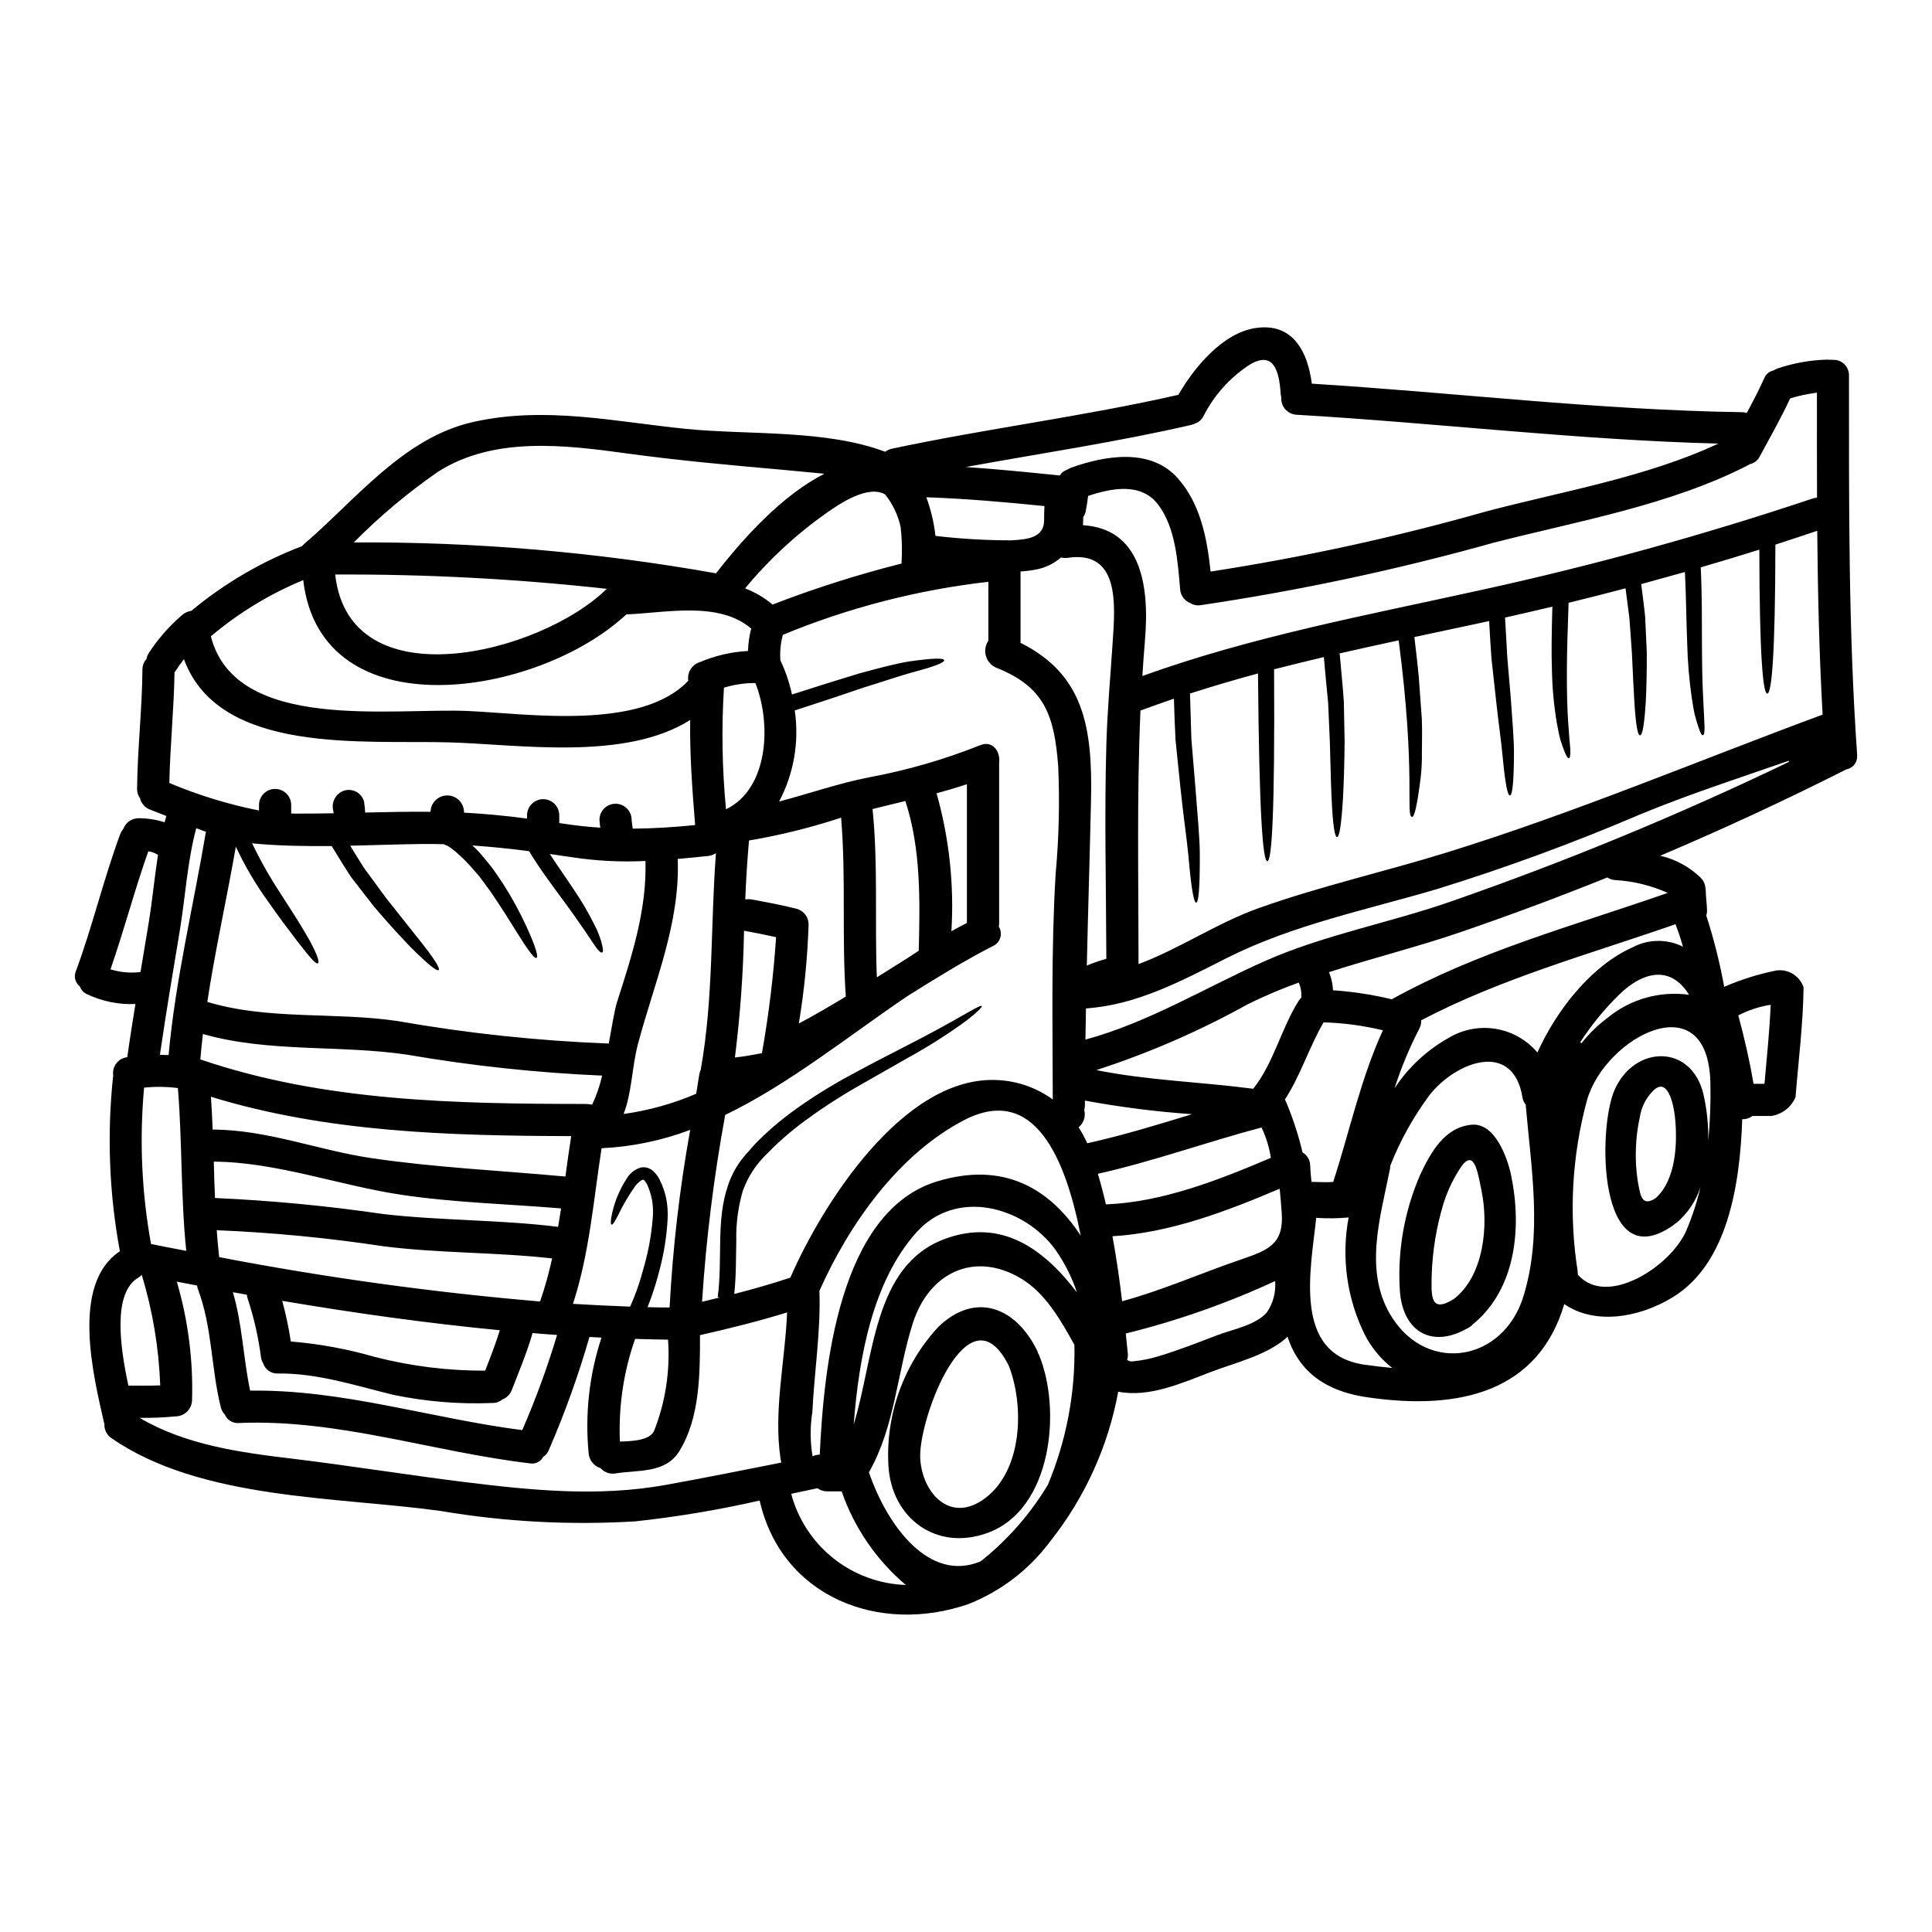 <?xml version="1.0" encoding="UTF-8"?>
<!-- Uploaded to: SVG Repo, www.svgrepo.com, Generator: SVG Repo Mixer Tools -->
<svg fill="#000000" width="800px" height="800px" version="1.1" viewBox="144 144 512 512" xmlns="http://www.w3.org/2000/svg">
 <g>
  <path d="m636.16 343.99v0.34c0.09 1.723-1.117 3.242-2.816 3.543-16.27 8.215-32.727 15.852-49.375 22.906h0.004c4.078 0.93 7.816 2.973 10.805 5.902 0.684 0.723 1.102 1.656 1.18 2.648 0.027 0.254 0.055 0.484 0.082 0.738 0.031 1.785 0.316 3.543 0.344 5.34-0.008 0.418-0.078 0.828-0.203 1.227 2.008 6.184 3.594 12.496 4.75 18.891 4.453-1.941 9.102-3.398 13.867-4.348 3.148-0.41 6.148 1.457 7.164 4.465-0.113 9.75-1.363 19.414-2.129 29.125-1.133 2.648-3.551 4.527-6.394 4.977h-5.031c-0.77 0.594-1.727 0.895-2.699 0.848-0.598 17.539-3.898 38.371-18.477 47.23-9.297 5.656-20.918 7.191-28.684 1.762-6.793 23.055-27.426 28.367-52.27 24.699-12.395-1.82-18.391-7.926-21.09-16.059-0.172 0.172-0.289 0.344-0.457 0.484-5.312 4.547-13.414 6.422-19.809 8.867-7.535 2.871-16.348 6.879-24.59 5.231l0.004 0.004c-2.656 14.484-8.836 28.09-17.992 39.625-0.031 0.074-0.078 0.141-0.141 0.195-5.519 7.363-12.969 13.059-21.52 16.457-23.844 8.246-49.594-1.969-55.367-27.426-10.855 2.473-21.844 4.312-32.914 5.512-17.273 1.055-34.613 0.133-51.676-2.758-27.484-3.809-63.5-2.898-87.176-19.285-1.266-0.84-1.98-2.297-1.875-3.812l-0.082-0.168c-2.812-12.449-8.953-36.836 4.176-45.562-2.824-15.219-3.438-30.766-1.82-46.16 0.004-0.133 0.023-0.266 0.055-0.395-0.031-0.227-0.051-0.453-0.055-0.68 0.02-2.152 1.645-3.945 3.777-4.184 0.652-4.723 1.422-9.406 2.16-14.094h0.004c-4.391 0.191-8.762-0.688-12.734-2.559-0.93-0.391-1.652-1.152-1.988-2.106-1.258-0.969-1.68-2.676-1.023-4.121 4.406-11.938 7.301-24.328 11.711-36.238 0.203-0.52 0.488-0.996 0.848-1.422 0.621-1.664 2.203-2.773 3.981-2.785 2.356-0.016 4.695 0.348 6.938 1.078 0.145-0.539 0.289-1.105 0.457-1.676-1.422-0.566-2.844-1.133-4.262-1.676l-0.004-0.004c-1.352-0.477-2.371-1.613-2.699-3.008-0.535-0.734-0.809-1.625-0.789-2.531 0.109-10.543 1.336-21.062 1.422-31.605-0.004-1.035 0.379-2.031 1.078-2.789 0.09-0.535 0.281-1.047 0.566-1.508 2.449-3.777 5.426-7.184 8.84-10.113 0.699-0.609 1.559-1.008 2.477-1.141 8.77-7.293 18.688-13.086 29.352-17.141 0.145-0.184 0.305-0.355 0.48-0.512 13.672-11.684 26.293-28.199 44.797-32.375 19.074-4.293 37.391-0.113 56.508 1.82 16.598 1.648 36.949 0.113 52.723 6.055 0.508-0.379 1.09-0.645 1.707-0.789 25.234-5.379 50.867-8.566 76.012-14.301 4.234-7.363 11.766-16.348 20.348-17.68 10.004-1.574 13.93 6.297 15.008 14.727 38.004 2.363 75.836 6.992 113.95 7.559v-0.004c0.445-0.004 0.887 0.074 1.305 0.227 1.621-3.012 3.211-6.027 4.606-9.152 0.414-1.09 1.355-1.895 2.5-2.133 0.344-0.227 0.719-0.41 1.109-0.539 4.211-1.422 8.605-2.207 13.047-2.328 0.539 0 1.051 0.027 1.574 0.055 1.148-0.051 2.262 0.383 3.07 1.195 0.809 0.812 1.242 1.926 1.195 3.07 0 34.105-0.172 67.137 2.16 100.36zm-9.152-10.605c-0.91-16.23-1.277-32.406-1.422-48.719-3.695 1.25-7.391 2.473-11.086 3.668-0.055 29.617-0.992 39.48-2.16 39.48-1.105 0-2.047-9.582-2.102-38.148-5.172 1.621-10.316 3.184-15.52 4.691 0.371 7.844 0.285 14.469 0.316 19.898 0.027 6.113 0.109 10.855 0.312 14.469 0.199 3.613 0.285 6.082 0.371 7.703 0.027 1.617-0.113 2.363-0.426 2.414s-0.684-0.566-1.18-2.129c-0.285-0.789-0.566-1.762-0.91-3.043-0.344-1.277-0.539-2.812-0.852-4.66h-0.004c-0.699-4.859-1.109-9.758-1.223-14.664-0.227-5.258-0.254-11.539-0.598-18.762-3.863 1.082-7.731 2.156-11.594 3.211 0.395 3.07 0.789 5.973 1.051 8.66 0.141 3.41 0.285 6.481 0.43 9.266 0.027 5.512-0.086 9.84-0.254 13.102-0.395 6.566-0.941 9.055-1.535 9.055s-1.109-2.473-1.508-9.055c-0.199-3.238-0.395-7.504-0.652-12.961-0.199-2.699-0.395-5.711-0.652-9.055-0.316-2.414-0.652-5.086-1.023-7.898-5.031 1.332-10.062 2.613-15.094 3.836-0.227 7.019-0.453 12.988-0.453 17.934-0.031 5.742 0.109 10.234 0.34 13.645 0.113 1.703 0.227 3.148 0.316 4.328 0.086 1.18 0.223 2.156 0.254 2.926 0.055 1.535-0.059 2.246-0.371 2.336-0.312 0.086-0.684-0.512-1.25-1.969-0.285-0.734-0.625-1.676-0.996-2.871-0.371-1.191-0.594-2.672-0.938-4.406l-0.008 0.004c-0.777-4.621-1.215-9.297-1.309-13.984-0.172-4.777-0.059-10.402 0.113-16.926-4.18 0.996-8.359 1.965-12.535 2.902 0.199 3.777 0.395 7.359 0.598 10.602 0.34 3.938 0.625 7.445 0.91 10.629 0.453 6.422 0.91 11.453 0.852 15.293-0.055 7.703-0.48 10.629-1.078 10.629s-1.223-2.902-1.934-10.43c-0.344-3.781-1.078-8.727-1.762-15.094-0.34-3.184-0.738-6.734-1.18-10.688-0.227-3.07-0.426-6.449-0.625-10.031-1.82 0.395-3.637 0.824-5.43 1.18-4.801 1.023-9.609 2.047-14.383 3.07 0.453 3.836 0.883 7.445 1.18 10.746 0.285 4.008 0.539 7.617 0.789 10.855 0.141 3.269 0.027 6.195 0.027 8.785v-0.008c0.039 2.258-0.066 4.516-0.312 6.762-0.969 7.762-1.703 10.605-2.301 10.516-1.789-0.195 1.109-11.199-3.543-46.785-5.457 1.18-10.941 2.387-16.398 3.637l0.766-0.113c0.395 4.66 0.852 8.926 1.105 12.82 0.059 3.894 0.141 7.391 0.199 10.57-0.059 6.297-0.227 11.203-0.43 14.926-0.453 7.445-0.992 10.289-1.574 10.289-0.582 0-1.109-2.844-1.449-10.32-0.172-3.723-0.285-8.613-0.457-14.836-0.141-3.148-0.285-6.566-0.453-10.402-0.371-3.668-0.738-7.731-1.137-12.137-4.41 1.051-8.805 2.129-13.191 3.238 0.227 38.855-0.625 50.852-1.789 50.852s-2.16-11.77-2.473-49.742c-6.055 1.621-12.051 3.414-18.023 5.316 0.145 4.328 0.254 8.355 0.371 12.105 0.395 4.633 0.738 8.84 1.051 12.617 0.57 7.59 1.18 13.531 1.18 18.105 0.027 9.156-0.371 12.621-0.969 12.594s-1.277-3.438-2.047-12.391c-0.426-4.492-1.309-10.348-2.102-17.91-0.395-3.805-0.824-8.043-1.309-12.734-0.199-3.41-0.316-7.086-0.43-11.02-2.957 0.996-5.902 2.074-8.867 3.148-0.992 22.434-0.512 44.965-0.512 67.191 10.859-4.062 20.805-10.887 31.781-14.809 16.371-5.856 33.457-9.664 50.027-14.812 33.523-10.371 66.523-24.297 99.469-36.488zm-1.477-57.5c-0.027-9.211-0.039-18.484-0.027-27.828v0.004c-2.398 0.305-4.769 0.809-7.086 1.504-2.445 5.285-5.316 10.289-8.074 15.406h0.004c-0.52 1.066-1.512 1.824-2.672 2.047-0.09 0.074-0.188 0.137-0.285 0.199-20.637 10.629-44.996 14.812-67.363 20.555v-0.004c-25.613 7.18-51.652 12.734-77.965 16.629-0.891 0.129-1.797-0.062-2.559-0.539-1.57-0.594-2.652-2.051-2.758-3.727-0.625-7.305-1.219-16.402-5.852-22.434-4.523-5.902-12.254-4.348-18.535-2.273-0.168 1.395-0.371 2.785-0.652 4.18-0.105 0.504-0.32 0.977-0.625 1.391-0.027 0.707-0.055 1.449-0.082 2.188 14.836 0.91 17.816 14.922 16.398 30.84-0.254 3.043-0.48 6.082-0.652 9.125 28.961-10.449 59.133-16.039 89.191-22.672 29.891-6.512 59.406-14.645 88.414-24.359 0.383-0.129 0.777-0.203 1.18-0.23zm-7.477 70.039c-0.016-0.105-0.016-0.211 0-0.316-13.191 4.578-26.434 8.867-39.395 14.215h-0.004c-17.633 7.551-35.648 14.172-53.973 19.836-18.621 5.488-38.148 9.445-55.543 18.219-11.965 6.027-23.793 12.449-37.348 13.359-0.059 2.754-0.113 5.547-0.141 8.266 16.766-4.551 31.551-13.672 47.355-20.723 15.805-7.051 33.539-10.258 49.941-16.027h-0.004c30.375-10.582 60.125-22.879 89.109-36.828zm-6.449 85.297c0.625-6.992 1.336-13.957 1.648-20.949l-0.004 0.004c-2.992 0.469-5.891 1.418-8.582 2.812 1.617 6 3.012 12.023 4.035 18.133zm-14.895 15.121h-0.004c0.488-5.062 0.68-10.148 0.566-15.234-0.484-26.887-27.828-12.309-32.668 4.328-4.039 14.812-4.891 30.312-2.504 45.477 0.027 0.285 0.027 0.57 0.027 0.855 7.676 8.867 24.703-2.215 28.766-11.656 1.582-3.731 2.84-7.59 3.754-11.539-1.184 3.672-3.363 6.941-6.297 9.445l-0.395 0.223v0.004c-0.145 0.156-0.309 0.301-0.48 0.43-20.039 14.168-20.125-25.469-15.633-35.758 5.231-12.02 20.469-12.391 23.617 1.18h-0.004c0.902 4.016 1.324 8.129 1.25 12.246zm-5.09-38.715c-0.277-0.461-0.582-0.906-0.91-1.332-5.285-6.848-12.422-3.809-17.594 1.277-3.914 3.816-7.383 8.059-10.348 12.648l0.344 0.254h-0.004c1.969-2.5 4.25-4.734 6.797-6.648 6.043-5.027 13.926-7.277 21.715-6.199zm-1.621-12.734-0.004 0.004c-0.551-2.027-1.211-4.019-1.984-5.969-22.711 7.926-46.02 14.27-67.391 25.465h-0.004c0.047 0.793-0.133 1.582-0.512 2.277-2.613 5.055-4.801 10.324-6.539 15.742 3.652-5.551 8.586-10.141 14.383-13.383 3.738-2.242 8.156-3.082 12.457-2.367 4.301 0.711 8.207 2.934 11.023 6.262 5.258-11.621 14.496-23.078 25.191-27.855 4.164-2.227 9.148-2.297 13.375-0.188zm-7.305 66.684c5.547-4.859 5.902-14.867 5.176-21.648-0.285-2.785-1.852-11.02-5.883-6.738l-0.004 0.004c-1.797 1.82-2.981 4.16-3.383 6.691-1.219 5.527-1.43 11.227-0.625 16.828 0.719 3.984 0.992 7.195 4.715 4.867zm3.269-80.953v0.004c-4.453-1.996-9.23-3.152-14.102-3.41-0.68-0.078-1.328-0.312-1.902-0.684-12.762 5.144-25.676 9.957-38.742 14.441-11.453 3.938-23.391 6.902-35.031 10.66 0.055 0.141 0.113 0.254 0.168 0.395 0.535 1.41 0.84 2.894 0.91 4.402 5.25 0.359 10.461 1.156 15.574 2.391 23.016-12.789 48.426-19.555 73.125-28.195zm-48.18-101.07c20.207-5.344 42.508-9.055 61.59-17.996-37.348-0.965-74.438-5.457-111.73-7.644v0.004c-1.172-0.059-2.269-0.594-3.039-1.477-0.773-0.887-1.152-2.047-1.055-3.215-0.09-0.324-0.148-0.66-0.168-0.996-0.395-6.109-1.969-11.566-8.559-7.359-5.055 3.387-9.156 8.016-11.91 13.445-0.457 0.918-1.266 1.613-2.242 1.93-0.328 0.156-0.672 0.281-1.023 0.371-19.727 4.547-39.754 7.504-59.691 11.145 8.297 0.566 16.57 1.391 24.871 2.242h0.004c0.516-0.766 1.277-1.336 2.156-1.621 0.289-0.18 0.594-0.332 0.914-0.453 8.977-3.211 21.117-5.312 28.281 2.871 5.969 6.793 7.703 15.863 8.641 24.676l-0.004-0.004c24.625-3.801 48.996-9.117 72.965-15.918zm9.918 208.06c5.144-16.531 2.074-33.91 0.625-50.875h0.004c-0.457-0.543-0.754-1.203-0.855-1.906-2.531-15.379-17.82-9.379-24.699-0.539-4.25 5.734-7.731 12.004-10.348 18.645-0.004 0.246-0.023 0.496-0.055 0.742-2.531 12.875-7.223 27.484 0.625 39.598 9.605 14.832 29.387 11.418 34.707-5.664zm-42.219 18.023c2.531 0.371 5.031 0.652 7.477 0.883-3.066-2.394-5.566-5.438-7.324-8.906-4.723-9.598-6.211-20.469-4.234-30.98-2.684 0.246-5.383 0.293-8.074 0.141-0.172-0.004-0.344-0.023-0.512-0.059-1.477 13.91-6.281 36.109 12.668 38.922zm-8.16-48.414c4.348-13.473 7.277-27.316 13.16-40.191v0.004c-5.152-1.242-10.422-1.945-15.719-2.106-3.863 6.652-6.109 14.098-10.262 20.469v-0.004c0.207 0.344 0.379 0.703 0.512 1.078 1.73 4.195 3.129 8.52 4.18 12.934 1.238 0.719 2.004 2.039 2.019 3.469 0.055 1.363 0.168 2.812 0.34 4.328 1.918 0.055 3.848 0.145 5.754 0.027zm-8.453-49.164c0.059-1.258-0.176-2.516-0.688-3.668-4.57 1.641-9.043 3.539-13.402 5.684-12.816 7.129-26.297 12.996-40.25 17.512 13.703 2.754 27.715 3.125 41.582 4.945 5.461-6.848 7.391-15.945 12.078-23.363l0.004-0.004c0.199-0.277 0.418-0.543 0.66-0.785-0.012-0.105-0.008-0.215 0.016-0.32zm-15.922 69.695c7.305-2.504 11.316-4.121 10.719-12.395-0.141-2.102-0.344-4.207-0.539-6.336-14.043 5.969-29.078 11.711-44.312 12.594 1.051 5.711 1.875 11.508 2.555 17.223 10.832-2.93 20.949-7.477 31.578-11.086zm6.766 14.066c1.676-2.438 2.457-5.379 2.215-8.328-12.723 5.887-25.98 10.543-39.59 13.902 0.168 1.758 0.371 3.523 0.539 5.227 0.066 0.594 0.008 1.195-0.172 1.766 0.391 0.297 0.879 0.438 1.367 0.391 2.422-0.211 4.812-0.688 7.133-1.418 5.203-1.574 10.234-3.543 15.293-5.488 4.062-1.559 10.25-2.664 13.215-6.051zm1.082-40.984c-0.434-2.785-1.27-5.496-2.477-8.047-14.523 3.863-28.68 8.98-43.375 12.281 0.789 2.644 1.5 5.344 2.133 8.102 14.953-0.566 30.02-6.496 43.719-12.336zm-41.926-136.64c0.652-9.805 1.969-24.441-11.91-22.367v-0.004c-0.59 0.09-1.188 0.059-1.766-0.086-1.879 1.621-4.152 2.719-6.59 3.184-1.371 0.262-2.758 0.441-4.148 0.539v18.895c16.684 8.355 19.129 22.199 18.672 41.758-0.312 14.496-0.789 29.25-1.105 43.773v-0.004c1.68-0.707 3.41-1.305 5.172-1.789-0.059-19.215-0.539-37.785 0-56.707 0.254-9.191 1.078-18.09 1.676-27.191zm-6.734 132.78c9.379-2.074 18.559-4.887 27.77-7.703-9.527-0.664-19.008-1.867-28.395-3.609v1.246c-0.012 0.434-0.07 0.859-0.176 1.281 0.441 1.68-0.148 3.461-1.504 4.547 0.875 1.352 1.645 2.769 2.305 4.238zm-10.434 90.5c4.902-11.73 7.297-24.355 7.027-37.066-3.695-6.691-7.789-13.844-14.242-17.648-12.223-7.25-24.301-1.574-28.594 11.938-4.207 13.246-4.688 27.285-11.621 39.477 4.973 14.496 16.113 29.16 29.473 23.648 0.137-0.078 0.266-0.16 0.395-0.254 6.996-5.606 12.941-12.41 17.562-20.094zm2.047-161.84v-0.004c0.879-9.523 1.109-19.094 0.68-28.648-1.02-13.332-3.578-20.98-16.426-26.035-1.32-0.578-2.316-1.711-2.719-3.098-0.398-1.383-0.164-2.875 0.641-4.066v-15.602c-18.719 2.129-37.047 6.859-54.457 14.051-0.602 2.199-0.824 4.488-0.656 6.766 1.371 2.887 2.402 5.926 3.07 9.051 6.965-2.242 12.922-4.109 17.879-5.598 5.461-1.48 9.723-2.617 13.074-3.148 6.691-0.965 9.266-0.938 9.379-0.344 0.113 0.594-2.332 1.621-8.699 3.297-3.18 0.883-7.273 2.301-12.594 3.938-4.945 1.703-11.02 3.723-18.301 6.082v0.004c1.215 8.277-0.238 16.73-4.152 24.129 7.93-2.074 15.66-4.801 23.762-6.394 10.094-1.867 19.98-4.723 29.52-8.527 3.324-1.367 5.398 1.703 5.031 4.578v42.527c0 0.312-0.027 0.625-0.086 0.934 0.055 0.141 0.141 0.285 0.195 0.43h0.004c0.418 0.883 0.453 1.898 0.098 2.805-0.355 0.91-1.066 1.633-1.973 1.996-7.762 4.008-15.176 8.586-22.543 13.219-15.945 10.801-31.352 23.309-48.289 31.488-3.012 16.371-5.062 32.902-6.141 49.516 1.574-0.371 3.148-0.738 4.723-1.137l-0.57-0.082c1.34-10.062-0.48-20.297 2.699-29.52v-0.004c0.734-2.262 1.809-4.398 3.188-6.336 0.645-0.906 1.348-1.77 2.106-2.586l2.102-2.363c2.762-2.801 5.727-5.394 8.867-7.766 5.277-3.898 10.836-7.402 16.629-10.488 5.059-2.754 9.52-5.031 13.332-6.992 15.352-7.789 20.605-11.656 21.062-11.082 0.141 0.223-0.996 1.449-4.012 3.805v0.004c-4.984 3.633-10.195 6.945-15.602 9.922-3.75 2.129-8.074 4.602-13.02 7.414-5.551 3.16-10.887 6.684-15.973 10.547-2.953 2.277-5.738 4.766-8.328 7.449-2.863 2.731-5.051 6.086-6.398 9.805-1.25 4.293-1.832 8.75-1.73 13.219-0.113 4.375 0 9.098-0.539 14.125 5.004-1.277 9.945-2.699 14.863-4.328 8.469-19.469 29.676-52.922 54.066-52.383l-0.004-0.004c5.574 0.086 10.984 1.891 15.488 5.172-0.043-19.434-0.441-39.695 0.754-59.738zm5.656 110.88v-0.004c-1.355-4.066-3.301-7.914-5.773-11.414-8.41-11.453-26.32-16.289-36.863-4.406-11.512 12.988-15.148 33-16.531 50.82 5.461-17.82 5.148-42.066 24.051-49.145 15.305-5.723 26.57 2.914 35.117 14.145zm-8.699-204.96c-0.027-1.18 0.031-2.301 0.086-3.441-10.402-1.051-20.805-1.969-31.297-2.332 1.203 3.305 2.016 6.738 2.418 10.234 6.699 0.789 13.438 1.184 20.18 1.18 4.152-0.27 8.766-0.613 8.613-5.644zm9.695 189.9c-4.008-20.41-12.25-40.273-30.898-30.609-17.34 8.98-30.527 27.598-38.371 45.309 0 0.055 0.031 0.086 0.031 0.168 0.34 10.719-1.367 21.203-1.879 31.883v-0.008c-0.621 3.891-0.605 7.856 0.055 11.738 0.023-0.02 0.055-0.031 0.086-0.027 0.562-0.281 1.188-0.414 1.82-0.395 1.051-22.965 5.09-64.324 30.898-72.367 18.016-5.578 30.184 2.027 38.254 14.305zm-30.16-82.859v-36.781c-2.672 0.914-5.344 1.676-8.047 2.418h0.004c3.359 11.875 4.688 24.234 3.934 36.555 1.355-0.77 2.715-1.477 4.109-2.191zm-12.762 7.359c0.312-13.273 0.621-26.945-3.543-39.68-2.902 0.711-5.797 1.395-8.699 2.133 1.508 14.836 0.539 29.73 1.137 44.594 2.625-1.652 5.238-3.289 7.844-4.918 1.074-0.703 2.152-1.414 3.262-2.125zm-4.574-102.61c0.219-3.231 0.141-6.477-0.23-9.695-0.688-3.144-2.09-6.09-4.094-8.609-4.492-2.641-11.992 2.391-15.406 4.805-8.102 5.691-15.402 12.441-21.715 20.074 2.644 1.023 5.106 2.473 7.277 4.293 11.16-4.309 22.57-7.938 34.168-10.867zm1.137 270.68c-7.789-6.594-13.66-15.156-17-24.797h-3.75c-0.953 0.02-1.887-0.273-2.656-0.836-2.301 0.484-4.633 0.965-6.961 1.477 1.797 6.754 5.723 12.75 11.191 17.102 5.469 4.352 12.191 6.828 19.176 7.062zm-15.891-155.93c-1.109-15.805 0.086-31.637-1.25-47.41v0.004c-7.973 2.629-16.129 4.652-24.406 6.051-0.453 5.199-0.789 10.402-0.992 15.602 0.523-0.078 1.055-0.078 1.574 0 4.035 0.738 8.074 1.48 12.078 2.504h0.004c1.844 0.508 3.125 2.184 3.125 4.094-0.277 8.812-1.141 17.594-2.586 26.289 4.238-2.231 8.359-4.66 12.453-7.133zm-5.684-138.55c-3.723-0.344-7.418-0.711-11.145-1.055-13.758-1.219-27.484-2.445-41.188-4.328-16.457-2.246-35.215-4.578-50.055 4.856h0.004c-8.004 5.539-15.473 11.809-22.312 18.73 32.176-0.191 64.305 2.551 95.984 8.188 7.309-9.41 17.594-20.754 28.711-26.379zm-11.414 262.04c-0.055-0.285-0.113-0.512-0.168-0.789-1.969-12.766 1.18-26.035 1.703-38.996-7.59 2.363-15.32 4.262-23.082 6.027 0 10.176 0 21.883-5.488 30.758-3.664 5.938-10.883 4.918-16.828 5.879h0.004c-1.496 0.277-3.027-0.25-4.035-1.391-1.703-0.527-2.938-2.008-3.148-3.781-1.027-10.395 0.125-20.891 3.387-30.812l-3.184-0.168h-0.004c-2.906 10.09-6.453 19.98-10.621 29.617-0.281 0.883-0.855 1.645-1.621 2.16-0.684 1.281-2.117 1.973-3.543 1.711-25.809-3.043-50.91-11.809-77.113-10.691-1.594 0.141-3.094-0.762-3.723-2.231-0.535-0.543-0.91-1.227-1.082-1.969-2.586-10.375-2.242-21.203-6.055-31.27h0.004c-0.113-0.309-0.188-0.633-0.227-0.961l-5.371-1.023c2.992 10.188 4.356 20.789 4.035 31.402-0.055 2.348-1.945 4.238-4.293 4.293-3.191 0.312-6.398 0.445-9.605 0.391 12.137 7.16 26.434 9.152 40.305 10.801 15.234 1.848 30.387 4.289 45.621 6.195 17.879 2.215 35.699 4.008 53.551 0.766 10.215-1.84 20.422-3.887 30.598-5.906zm-5.129-108.48c1.805-10.176 3.055-20.441 3.75-30.754-2.812-0.625-5.656-1.18-8.496-1.703v-0.004c-0.211 11.234-1.016 22.453-2.418 33.602 2.391-0.258 4.773-0.688 7.164-1.141zm-9.52-64.637c11.227-5.43 12.105-22.539 7.785-33.457-2.824-0.012-5.629 0.402-8.332 1.223-0.668 10.742-0.488 21.52 0.547 32.234zm5.824-41.953c0.055-2.008 0.344-4 0.852-5.941-8.586-7.332-22.516-4.176-33.113-3.75-23.25 21.801-80.895 31.152-85.613-9.098l0.004 0.004c-8.879 3.672-17.137 8.699-24.477 14.898 6.539 25.613 48.176 18.844 68.488 19.809 15.832 0.738 45.562 5.176 58.039-8.043v0.004c-0.352-2.168 0.945-4.266 3.043-4.918 4.055-1.727 8.379-2.731 12.777-2.965zm-12.535 111c3.414-18.988 2.59-38.258 4.039-57.414h-0.004c-0.613 0.402-1.312 0.656-2.047 0.738-2.754 0.285-5.43 0.566-8.074 0.789 0.652 17.223-6.223 32.715-10.57 49.172-1.574 5.938-1.574 12.82-3.781 18.418 6.625-0.922 13.094-2.723 19.242-5.356 0.285-1.73 0.57-3.438 0.828-5.172 0.078-0.402 0.199-0.797 0.367-1.176zm-1.477-64.863c-0.738-9.297-1.449-18.562-1.309-27.855-17.32 10.969-45.48 6.449-63.871 5.938-22.34-0.652-60.941 3.414-70.289-22.043v0.004c-0.719 0.887-1.387 1.816-1.988 2.789-0.156 0.234-0.328 0.465-0.512 0.68-0.141 9.777-1.18 19.527-1.367 29.336 7.656 3.223 15.617 5.664 23.762 7.289v-1.453c0-2.356 1.91-4.262 4.262-4.262 2.356 0 4.262 1.906 4.262 4.262v2.246c0.312 0 0.598 0.027 0.938 0.027 3.441 0.027 6.879-0.027 10.32-0.086-0.031-0.254-0.059-0.453-0.113-0.707-0.578-2.277 0.719-4.609 2.957-5.316 1.07-0.312 2.219-0.184 3.195 0.355 0.977 0.539 1.695 1.445 2.004 2.516 0.156 0.98 0.262 1.965 0.312 2.957 5.824-0.141 11.656-0.254 17.32-0.199v-0.031c0.07-2.394 2.035-4.301 4.434-4.301 2.398 0 4.363 1.906 4.434 4.301 0.02 0.086 0.027 0.172 0.027 0.258 5.602 0.316 11.145 0.828 16.684 1.574v-0.746c-0.035-1.156 0.402-2.273 1.203-3.102 0.805-0.828 1.91-1.297 3.062-1.297 1.156 0 2.258 0.469 3.062 1.297 0.805 0.828 1.238 1.945 1.203 3.102v1.934c0.312 0.027 0.621 0.082 0.965 0.141 3.414 0.512 6.691 0.883 9.918 1.078-0.117-0.688-0.191-1.379-0.223-2.074 0-2.356 1.906-4.266 4.262-4.266 2.356 0 4.262 1.91 4.262 4.266 0.027 0.625 0.199 1.449 0.285 2.332 5.422-0.031 10.824-0.375 16.539-0.941zm-6.766 127.85c0.836-15.789 2.66-31.512 5.457-47.07-7.523 2.836-15.445 4.477-23.477 4.859-2.16 13.816-3.211 27.855-7.59 41.242 5.059 0.316 10.09 0.543 15.148 0.738 0.625-1.395 1.219-2.812 1.703-4.176 0.855-2.363 1.508-4.664 2.102-6.852h0.004c1.09-3.953 1.812-7.996 2.16-12.078 0.164-1.629 0.129-3.273-0.113-4.891-0.254-1.406-0.664-2.777-1.223-4.094-0.199-0.477-0.48-0.918-0.824-1.305-0.094-0.145-0.254-0.234-0.426-0.23-0.312-0.027-1.309 0.789-1.906 1.508-1.801 2.504-3.371 5.168-4.688 7.961-0.91 1.762-1.395 2.5-1.707 2.418-0.254-0.059-0.312-0.996 0.145-2.988v-0.004c0.727-3.273 2.035-6.394 3.867-9.203 0.828-1.41 2.156-2.457 3.723-2.93 1.172-0.23 2.383 0.109 3.266 0.91 0.703 0.633 1.281 1.395 1.703 2.242 0.801 1.574 1.395 3.246 1.766 4.977 0.379 1.918 0.504 3.879 0.371 5.828-0.258 4.359-0.941 8.68-2.047 12.902-0.598 2.332-1.277 4.746-2.16 7.219-0.34 0.969-0.707 1.934-1.105 2.93 1.957 0.059 3.891 0.086 5.852 0.086zm-4.109 32.707c3.023-7.688 4.285-15.953 3.695-24.191-2.93-0.027-5.824-0.113-8.727-0.195-3.062 8.73-4.43 17.965-4.023 27.211 3.5-0.117 7.82-0.316 9.055-2.824zm-9.789-113.75c3.938-12.254 7.871-24.359 7.504-37.293h-0.004c-6.445 0.32-12.906-0.004-19.285-0.969-2.016-0.312-4.035-0.594-6.055-0.879 2.301 3.543 4.519 6.621 6.297 9.348 2.059 2.996 3.898 6.129 5.512 9.383 0.926 1.73 1.625 3.574 2.074 5.484 0.289 1.18 0.254 1.762-0.027 1.879-0.285 0.113-0.738-0.227-1.477-1.18-0.734-0.953-1.676-2.504-3.184-4.691-1.508-2.188-3.469-5.004-6.141-8.613-2.391-3.269-5.43-7.25-8.559-12.363-5.004-0.652-10.016-1.156-15.035-1.508 0.938 0.816 1.801 1.711 2.586 2.672 1.082 1.336 2.16 2.559 3.043 3.777 0.883 1.219 1.676 2.445 2.445 3.582 2.328 3.617 4.402 7.391 6.199 11.297 2.672 5.797 3.238 8.215 2.727 8.469s-2.047-1.676-5.367-7.051c-1.68-2.672-3.836-6.195-6.793-10.516-0.789-1.023-1.574-2.133-2.418-3.297-0.844-1.164-1.906-2.242-2.93-3.438-1.082-1.215-2.242-2.363-3.465-3.438-0.793-0.723-1.648-1.371-2.559-1.934-0.352-0.109-0.684-0.266-0.996-0.457-1.969-0.055-3.938-0.082-5.902-0.055-6.297 0.082-12.617 0.312-18.93 0.453 1.277 2.106 2.531 4.152 3.723 5.973 2.133 2.898 4.035 5.488 5.742 7.844 3.637 4.578 6.481 8.156 8.66 10.914 4.375 5.457 5.742 7.816 5.312 8.215-0.43 0.398-2.613-1.25-7.59-6.227-2.445-2.527-5.57-5.938-9.445-10.457-1.82-2.363-3.863-4.977-6.113-7.871-1.676-2.504-3.383-5.316-5.199-8.301-6.738 0.055-13.445-0.027-20.125-0.625-0.344-0.027-0.652-0.086-0.969-0.113v-0.004c2.18 4.559 4.668 8.965 7.449 13.188 2.812 4.375 5.035 7.816 6.625 10.543 3.184 5.398 3.863 7.816 3.383 8.074-0.566 0.312-2.129-1.48-5.902-6.394-1.875-2.473-4.348-5.711-7.359-10.031l-0.004-0.004c-3.281-4.543-6.129-9.387-8.5-14.469-2.391 13.73-5.461 27.344-7.562 41.133 16.086 4.887 33.82 2.613 50.453 5.086 18.492 3.246 37.184 5.238 55.941 5.953 0.852-4.691 1.535-8.953 2.219-11.09zm-6.625 27.293c1.16-2.465 2.047-5.047 2.644-7.703-17.316-0.754-34.566-2.602-51.645-5.543-17.766-2.644-36.809-0.512-54.148-5.488-0.285 2.246-0.484 4.492-0.684 6.738 32.832 11.199 67.848 11.766 102.24 11.809 0.219 0.004 0.438 0.023 0.652 0.055 0.316 0.004 0.633 0.047 0.938 0.133zm-7.086 19.043c0.484-3.578 0.969-7.16 1.535-10.715-32.062-0.086-64.691-0.969-95.477-10.43 0.199 2.898 0.344 5.797 0.457 8.695 14.562 0.059 27.945 5.488 42.211 7.594 17.117 2.496 34.086 3.266 51.254 4.856zm-1.934 13.332c0.254-1.617 0.512-3.266 0.789-4.887-14.125-1.18-28.227-1.508-42.324-3.609-16.371-2.445-33.141-8.699-49.711-8.781 0.086 3.211 0.168 6.422 0.312 9.637l-0.004-0.004c14.953 0.668 29.863 2.09 44.676 4.262 15.375 1.762 30.895 1.477 46.242 3.379zm-0.254 28.652c-2.188-0.145-4.375-0.316-6.566-0.512-0.027 0.168-0.059 0.312-0.086 0.48-1.477 4.977-3.469 9.75-5.344 14.562-0.426 1.184-1.348 2.121-2.527 2.559-0.738 0.625-1.68 0.961-2.644 0.938-8.848 0.363-17.707-0.371-26.371-2.188-10.094-2.473-19.984-5.742-30.473-5.629-1.762 0.09-3.363-1.02-3.894-2.703-0.281-0.461-0.473-0.973-0.566-1.508-0.68-5.309-1.867-10.547-3.543-15.633-0.133-0.324-0.203-0.672-0.199-1.023-1.246-0.223-2.5-0.453-3.723-0.68 2.531 8.531 2.731 17.426 4.578 26.094 24.5-0.367 47.953 7.363 72.113 10.461h-0.004c3.574-8.215 6.656-16.637 9.23-25.219zm-4.519-8.871c1.285-3.738 2.348-7.551 3.184-11.414-14.84-1.676-29.82-1.336-44.652-3.211v-0.004c-14.656-2.223-29.418-3.648-44.23-4.262 0.168 2.391 0.395 4.746 0.652 7.137h0.004c28.113 5.402 56.496 9.324 85.023 11.754zm-14.562 18.332c1.395-3.543 2.754-7.086 3.894-10.715-19.324-1.852-38.516-4.551-57.672-7.789 0.969 3.543 1.73 7.141 2.273 10.773 7.547 0.617 15.012 1.988 22.281 4.094 9.535 2.449 19.34 3.672 29.184 3.637zm-39.734-210.97c3.723 33.707 54.457 21.004 71.965 3.777-23.906-2.644-47.949-3.914-72.004-3.793zm-34.262 68.145c-0.855-0.289-1.703-0.598-2.559-0.941-2.391 8.867-2.902 18.363-4.406 27.402-1.82 10.883-3.641 21.742-5.231 32.668 0.789 0 1.535 0.027 2.301 0.059 1.82-19.965 6.566-39.438 9.895-59.188zm-14.562 109.26c3.098 0.625 6.223 1.219 9.348 1.82-1.477-14.328-1.051-28.766-2.215-43.148h-0.004c-2.969-0.379-5.973-0.418-8.953-0.113-1.266 13.832-0.648 27.773 1.836 41.441zm-5.988 37.52c2.844 0.027 5.629 0.055 8.441-0.055-0.367-9.922-2.008-19.754-4.887-29.258h-0.031c-0.254 0.262-0.539 0.492-0.852 0.68-6.934 4.074-4.859 18.484-2.672 28.633zm5.371-122.59c0.965-5.902 1.535-12.023 2.473-18.051-0.777-0.492-1.648-0.82-2.559-0.965-3.668 10.316-6.422 20.949-10.031 31.297v-0.004c2.57 0.805 5.285 1.047 7.957 0.711 0.707-4.332 1.422-8.66 2.16-12.988z"/>
  <path d="m544.45 455.41c2.875 13.777 1.367 30.043-10.004 39.449-0.273 0.305-0.59 0.57-0.938 0.789-0.309 0.227-0.645 0.418-0.996 0.57-9.406 5.199-17.023 0.367-17.562-10.629-0.59-10.387 1.27-20.77 5.43-30.305 2.785-5.902 6.449-12.562 13.613-13.219 6.207-0.559 9.477 8.738 10.457 13.344zm-15.23 32.887c8.043-6.113 9.32-19.559 7.387-28.797-0.965-4.574-1.934-12.305-6.141-5.117-1.711 2.762-3.055 5.731-4.008 8.836-1.789 5.988-2.809 12.176-3.035 18.422-0.133 5.606-0.5 10.547 5.781 6.656z"/>
  <path d="m419.29 502.94c6.086 14.469 3.582 41.074-13.582 47.297-13.559 4.949-25.441-3.894-26.266-17.789v-0.004c-0.766-13.551 4.004-26.832 13.215-36.797 9.863-9.492 20.578-5.231 26.207 6.297 0.113 0.227 0.168 0.484 0.254 0.707 0.062 0.078 0.117 0.176 0.172 0.289zm-14.012 37.941c9.695-7.477 10.207-24.328 6.055-34.961-10.57-21.09-23.703 13.473-23.473 24.105 0.191 9.098 7.754 18.305 17.418 10.855z"/>
 </g>
</svg>
